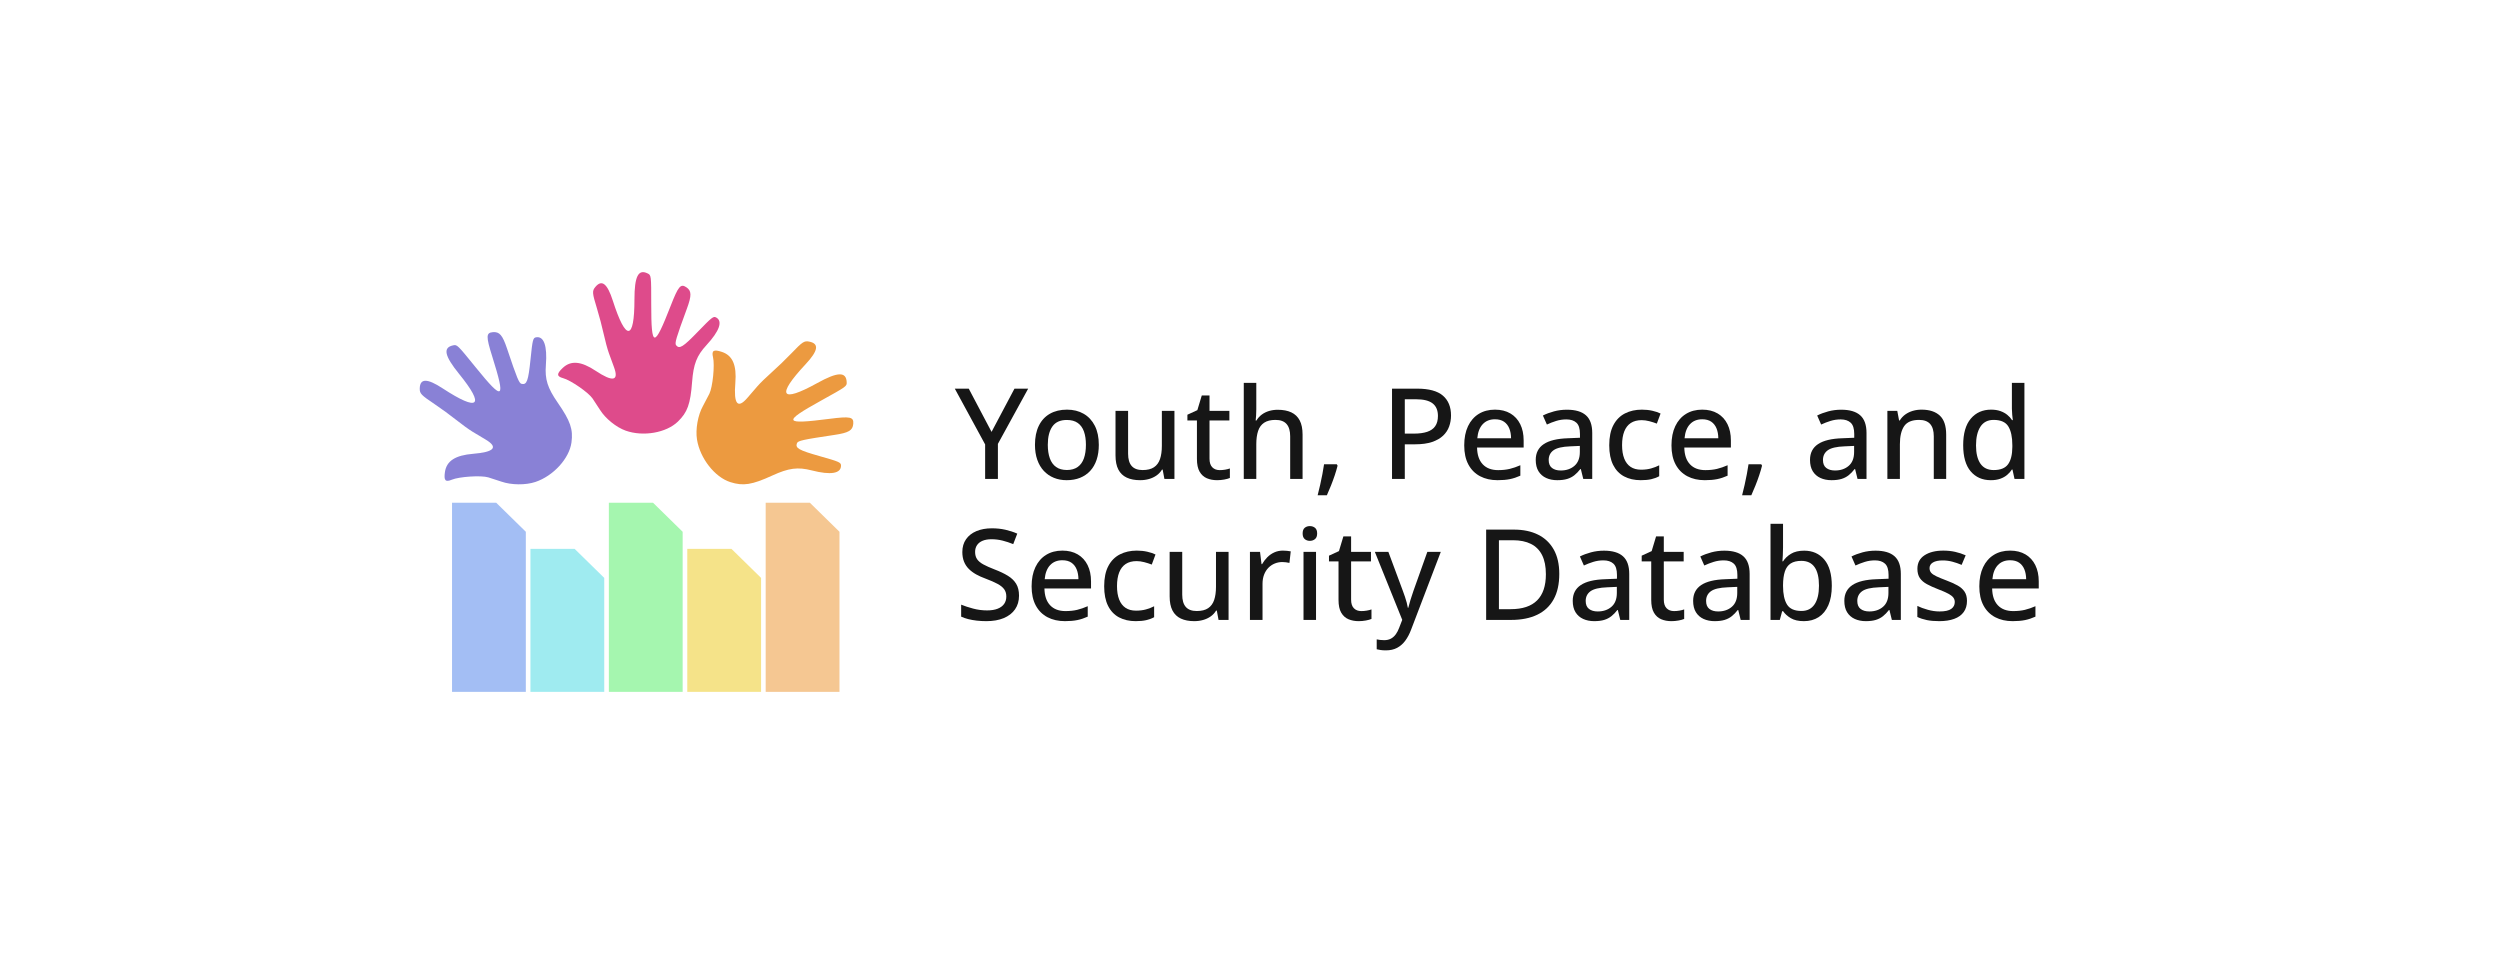 <?xml version="1.0" encoding="UTF-8"?>
<svg width="542px" height="209px" viewBox="0 0 542 209" version="1.1" xmlns="http://www.w3.org/2000/svg" xmlns:xlink="http://www.w3.org/1999/xlink">
    <title>cards-ypsdb</title>
    <g id="cards-ypsdb" stroke="none" stroke-width="1" fill="none" fill-rule="evenodd">
        <g id="ypsdb-dark" transform="translate(91, 59)" fill-rule="nonzero">
            <path d="M44.658,34.37 C42.606,33.644 40.243,31.73 39.073,29.848 C38.623,29.123 37.9,28.017 37.464,27.389 C36.552,26.068 32.73,23.432 31.084,22.987 C29.664,22.603 29.643,22.052 30.999,20.768 C32.761,19.1 34.977,19.293 38.135,21.39 C41.862,23.866 43.213,23.613 42.129,20.64 C41.811,19.768 41.304,18.38 41.004,17.557 C40.704,16.735 40.198,14.864 39.879,13.399 C39.561,11.935 38.902,9.438 38.414,7.85 C37.392,4.527 37.357,4.086 38.042,3.246 C39.461,1.511 40.657,2.439 41.87,6.218 C44.695,15.028 46.549,14.908 46.549,5.91 C46.549,0.942 47.371,-0.702 49.372,0.263 C50.188,0.658 50.188,0.658 50.188,7.08 C50.188,16.498 50.806,16.529 54.409,7.289 C56.059,3.059 56.557,2.462 57.77,3.259 C58.954,4.038 58.983,5.029 57.906,7.951 C55.542,14.375 55.234,15.43 55.59,15.862 C56.305,16.728 57.083,16.24 60.332,12.879 C63.352,9.759 63.67,9.509 64.252,9.822 C65.739,10.621 64.995,12.753 62.148,15.839 C60.051,18.114 59.342,19.934 59.048,23.799 C58.682,28.614 58.046,30.386 55.962,32.406 C53.445,34.842 48.443,35.712 44.658,34.37 Z" id="Fill-1" fill="#DE4B8B"></path>
            <path d="M25.064,45.492 C22.955,46.197 19.843,46.165 17.709,45.418 C16.887,45.131 15.603,44.714 14.857,44.492 C13.287,44.024 8.545,44.333 6.94,45.005 C5.556,45.586 5.19,45.167 5.464,43.322 C5.821,40.923 7.721,39.7 11.589,39.382 C16.153,39.006 17.076,37.971 14.319,36.318 C13.51,35.831 12.223,35.06 11.46,34.603 C10.698,34.145 9.103,32.994 7.918,32.046 C6.733,31.097 4.62,29.552 3.22,28.614 C0.29,26.646 -0.018,26.324 0.001,25.241 C0.038,23.002 1.589,22.987 4.958,25.192 C12.819,30.333 14.231,29.088 8.522,22.049 C5.369,18.16 4.986,16.364 7.204,15.878 C8.109,15.68 8.109,15.68 12.185,20.706 C18.162,28.076 18.677,27.716 15.707,18.25 C14.347,13.918 14.369,13.142 15.849,13.013 C17.293,12.888 17.945,13.646 18.936,16.6 C21.115,23.093 21.536,24.11 22.097,24.227 C23.22,24.461 23.534,23.594 24.012,18.951 C24.454,14.636 24.553,14.244 25.218,14.127 C26.92,13.829 27.674,15.96 27.347,20.141 C27.107,23.222 27.692,25.086 29.909,28.292 C32.671,32.287 33.285,34.068 32.893,36.942 C32.418,40.411 28.953,44.194 25.064,45.492 Z" id="Fill-2" fill="#8981D6"></path>
            <path d="M60.107,36.286 C59.753,34.08 60.298,31.008 61.396,29.029 C61.817,28.268 62.444,27.073 62.789,26.373 C63.514,24.902 63.989,20.159 63.584,18.456 C63.234,16.986 63.712,16.697 65.504,17.291 C67.836,18.064 68.741,20.158 68.419,24.036 C68.039,28.614 68.92,29.708 71.022,27.272 C71.64,26.557 72.62,25.422 73.202,24.746 C73.784,24.073 75.194,22.699 76.334,21.694 C77.475,20.687 79.362,18.869 80.53,17.649 C82.974,15.099 83.346,14.849 84.422,15.057 C86.645,15.487 86.405,17.021 83.652,19.968 C77.232,26.838 78.24,28.452 86.195,24.041 C90.59,21.605 92.443,21.54 92.56,23.819 C92.609,24.749 92.609,24.749 86.929,27.897 C78.599,32.515 78.872,33.087 88.794,31.808 C93.334,31.223 94.105,31.38 93.989,32.867 C93.875,34.316 93.012,34.829 89.906,35.29 C83.077,36.307 81.993,36.544 81.785,37.079 C81.367,38.149 82.177,38.612 86.724,39.895 C90.951,41.09 91.326,41.255 91.332,41.934 C91.348,43.669 89.1,44.042 84.989,42.986 C81.959,42.209 80.006,42.461 76.445,44.091 C72.009,46.12 70.133,46.415 67.334,45.523 C63.958,44.447 60.76,40.36 60.107,36.286 Z" id="Fill-3" fill="#EC9A40"></path>
            <polygon id="Rectangle" fill="#A3BEF4" points="7 50 16.585 50 23 56.289 23 91 23 91 7 91"></polygon>
            <polygon id="Rectangle-Copy" fill="#9FEBF0" points="24 60 33.585 60 40 66.287 40 91 40 91 24 91"></polygon>
            <polygon id="Rectangle-Copy-3" fill="#A5F6AF" points="41 50 50.585 50 57 56.289 57 91 57 91 41 91"></polygon>
            <polygon id="Rectangle-Copy-2" fill="#F5E389" points="58 60 67.585 60 74 66.287 74 91 74 91 58 91"></polygon>
            <polygon id="Rectangle-Copy-5" fill="#F5C792" points="75 50 84.585 50 91 56.289 91 91 91 91 75 91"></polygon>
            <g id="Youth,-Peace,-and-Se" transform="translate(116, 24)" fill="#161616">
                <polygon id="Path" points="7.968 10.633 12.938 1.259 15.909 1.259 9.345 13.231 9.345 20.837 6.577 20.837 6.577 13.351 0 1.259 3.025 1.259"></polygon>
                <path d="M31.223,13.432 C31.223,14.646 31.064,15.728 30.744,16.679 C30.424,17.63 29.961,18.434 29.353,19.09 C28.745,19.746 28.014,20.246 27.158,20.59 C26.303,20.933 25.335,21.105 24.255,21.105 C23.247,21.105 22.321,20.933 21.48,20.59 C20.638,20.246 19.911,19.746 19.299,19.09 C18.686,18.434 18.214,17.63 17.881,16.679 C17.547,15.728 17.381,14.646 17.381,13.432 C17.381,11.816 17.66,10.439 18.218,9.301 C18.776,8.162 19.575,7.296 20.615,6.703 C21.655,6.109 22.895,5.812 24.336,5.812 C25.704,5.812 26.906,6.111 27.942,6.709 C28.977,7.307 29.783,8.173 30.359,9.307 C30.935,10.441 31.223,11.816 31.223,13.432 Z M20.163,13.432 C20.163,14.566 20.309,15.541 20.602,16.358 C20.894,17.175 21.345,17.802 21.952,18.239 C22.56,18.677 23.346,18.896 24.309,18.896 C25.254,18.896 26.033,18.677 26.645,18.239 C27.258,17.802 27.708,17.175 27.996,16.358 C28.284,15.541 28.428,14.566 28.428,13.432 C28.428,12.307 28.284,11.343 27.996,10.539 C27.708,9.736 27.26,9.12 26.652,8.691 C26.044,8.263 25.254,8.048 24.282,8.048 C22.859,8.048 21.817,8.519 21.156,9.461 C20.494,10.403 20.163,11.727 20.163,13.432 Z" id="Shape"></path>
                <path d="M47.619,6.08 L47.619,20.837 L45.444,20.837 L45.066,18.815 L44.918,18.815 C44.611,19.324 44.215,19.748 43.729,20.087 C43.243,20.427 42.698,20.681 42.095,20.851 C41.492,21.02 40.853,21.105 40.177,21.105 C39.034,21.105 38.064,20.918 37.267,20.543 C36.47,20.168 35.867,19.585 35.457,18.795 C35.048,18.005 34.843,16.985 34.843,15.735 L34.843,6.08 L37.571,6.08 L37.571,15.36 C37.571,16.548 37.83,17.436 38.347,18.025 C38.865,18.614 39.655,18.909 40.717,18.909 C41.753,18.909 42.574,18.706 43.182,18.3 C43.79,17.893 44.227,17.3 44.492,16.519 C44.758,15.737 44.891,14.78 44.891,13.646 L44.891,6.08 L47.619,6.08 Z" id="Path"></path>
                <path d="M57.437,18.922 C57.824,18.922 58.215,18.889 58.612,18.822 C59.008,18.755 59.35,18.668 59.638,18.561 L59.638,20.623 C59.332,20.757 58.924,20.871 58.416,20.965 C57.907,21.058 57.387,21.105 56.856,21.105 C56.046,21.105 55.312,20.967 54.655,20.69 C53.997,20.413 53.473,19.94 53.081,19.271 C52.69,18.601 52.494,17.673 52.494,16.485 L52.494,8.156 L50.428,8.156 L50.428,6.91 L52.588,5.919 L53.547,2.732 L55.222,2.732 L55.222,6.08 L59.53,6.08 L59.53,8.156 L55.222,8.156 L55.222,16.445 C55.222,17.275 55.422,17.896 55.823,18.306 C56.223,18.717 56.761,18.922 57.437,18.922 Z" id="Path"></path>
                <path d="M65.364,0 L65.364,5.732 C65.364,6.187 65.351,6.633 65.324,7.071 C65.297,7.508 65.265,7.874 65.229,8.169 L65.391,8.169 C65.706,7.651 66.096,7.22 66.559,6.877 C67.023,6.533 67.55,6.274 68.139,6.1 C68.729,5.926 69.353,5.839 70.01,5.839 C71.171,5.839 72.153,6.026 72.954,6.401 C73.755,6.776 74.363,7.359 74.777,8.149 C75.191,8.939 75.398,9.963 75.398,11.222 L75.398,20.837 L72.711,20.837 L72.711,11.584 C72.711,10.405 72.45,9.519 71.927,8.926 C71.405,8.332 70.604,8.035 69.524,8.035 C68.497,8.035 67.678,8.238 67.066,8.644 C66.453,9.051 66.017,9.646 65.756,10.432 C65.495,11.218 65.364,12.182 65.364,13.325 L65.364,20.837 L62.65,20.837 L62.65,0 L65.364,0 Z" id="Path"></path>
                <path d="M82.812,17.65 L82.988,17.958 C82.826,18.61 82.621,19.306 82.374,20.047 C82.126,20.788 81.854,21.529 81.557,22.27 C81.259,23.011 80.962,23.712 80.665,24.373 L78.666,24.373 C78.856,23.659 79.038,22.904 79.213,22.11 C79.389,21.315 79.551,20.534 79.7,19.766 C79.848,18.998 79.967,18.293 80.057,17.65 L82.812,17.65 Z" id="Path"></path>
                <path d="M100.234,1.259 C102.782,1.259 104.643,1.763 105.818,2.772 C106.993,3.781 107.581,5.214 107.581,7.071 C107.581,7.91 107.446,8.707 107.175,9.461 C106.905,10.216 106.466,10.881 105.859,11.457 C105.251,12.032 104.452,12.488 103.462,12.823 C102.471,13.157 101.256,13.325 99.815,13.325 L97.56,13.325 L97.56,20.837 L94.791,20.837 L94.791,1.259 L100.234,1.259 Z M100.018,3.562 L97.56,3.562 L97.56,11.008 L99.518,11.008 C100.662,11.008 101.62,10.881 102.395,10.626 C103.169,10.372 103.754,9.963 104.15,9.401 C104.546,8.838 104.745,8.097 104.745,7.178 C104.745,5.964 104.362,5.058 103.597,4.459 C102.831,3.861 101.638,3.562 100.018,3.562 Z" id="Shape"></path>
                <path d="M117.115,5.812 C118.412,5.812 119.523,6.087 120.451,6.636 C121.378,7.185 122.089,7.959 122.585,8.959 C123.08,9.959 123.327,11.137 123.327,12.494 L123.327,14.021 L113.226,14.021 C113.253,15.601 113.662,16.813 114.455,17.657 C115.247,18.501 116.359,18.922 117.79,18.922 C118.736,18.922 119.578,18.833 120.316,18.655 C121.054,18.476 121.819,18.213 122.612,17.864 L122.612,20.128 C121.864,20.467 121.115,20.715 120.363,20.871 C119.611,21.027 118.713,21.105 117.669,21.105 C116.228,21.105 114.966,20.82 113.881,20.248 C112.796,19.677 111.952,18.831 111.348,17.71 C110.745,16.59 110.444,15.208 110.444,13.566 C110.444,11.941 110.718,10.55 111.267,9.394 C111.817,8.238 112.591,7.352 113.59,6.736 C114.59,6.12 115.765,5.812 117.115,5.812 Z M117.102,7.901 C116.003,7.901 115.121,8.256 114.455,8.966 C113.788,9.675 113.397,10.691 113.28,12.012 L120.599,12.012 C120.59,11.2 120.46,10.486 120.208,9.87 C119.956,9.254 119.575,8.772 119.067,8.423 C118.558,8.075 117.903,7.901 117.102,7.901 Z" id="Shape"></path>
                <path d="M132.713,5.825 C134.55,5.825 135.923,6.229 136.832,7.037 C137.742,7.845 138.196,9.12 138.196,10.861 L138.196,20.837 L136.252,20.837 L135.725,18.695 L135.617,18.695 C135.203,19.23 134.771,19.677 134.32,20.034 C133.87,20.391 133.35,20.659 132.761,20.837 C132.171,21.016 131.453,21.105 130.607,21.105 C129.706,21.105 128.905,20.945 128.203,20.623 C127.5,20.302 126.949,19.817 126.548,19.17 C126.148,18.523 125.947,17.699 125.947,16.699 C125.947,15.2 126.528,14.061 127.69,13.285 C128.851,12.508 130.611,12.084 132.97,12.012 L135.536,11.905 L135.536,11.075 C135.536,9.923 135.277,9.111 134.759,8.638 C134.242,8.164 133.519,7.928 132.592,7.928 C131.827,7.928 131.093,8.037 130.39,8.256 C129.688,8.475 129.013,8.736 128.365,9.039 L127.5,7.084 C128.203,6.727 129.002,6.428 129.898,6.187 C130.793,5.946 131.732,5.825 132.713,5.825 Z M135.509,13.673 L133.429,13.767 C131.709,13.829 130.501,14.113 129.803,14.617 C129.105,15.121 128.756,15.824 128.756,16.726 C128.756,17.512 128.995,18.088 129.472,18.454 C129.949,18.82 130.58,19.003 131.363,19.003 C132.569,19.003 133.562,18.666 134.341,17.992 C135.119,17.318 135.509,16.32 135.509,14.999 L135.509,13.673 Z" id="Shape"></path>
                <path d="M148.703,21.105 C147.335,21.105 146.137,20.833 145.111,20.288 C144.085,19.744 143.29,18.911 142.727,17.791 C142.165,16.67 141.883,15.253 141.883,13.539 C141.883,11.753 142.185,10.291 142.788,9.153 C143.391,8.015 144.226,7.173 145.293,6.629 C146.36,6.084 147.582,5.812 148.96,5.812 C149.77,5.812 150.529,5.892 151.235,6.053 C151.942,6.214 152.534,6.415 153.011,6.656 L152.201,8.838 C151.697,8.642 151.154,8.468 150.574,8.316 C149.993,8.164 149.442,8.089 148.919,8.089 C147.965,8.089 147.175,8.296 146.549,8.711 C145.923,9.126 145.453,9.736 145.138,10.539 C144.823,11.343 144.665,12.334 144.665,13.512 C144.665,14.655 144.821,15.621 145.131,16.411 C145.442,17.202 145.901,17.802 146.509,18.213 C147.116,18.623 147.875,18.829 148.784,18.829 C149.586,18.829 150.306,18.739 150.945,18.561 C151.584,18.382 152.174,18.155 152.714,17.878 L152.714,20.248 C152.192,20.534 151.616,20.748 150.986,20.891 C150.355,21.034 149.595,21.105 148.703,21.105 Z" id="Path"></path>
                <path d="M162.046,5.812 C163.343,5.812 164.455,6.087 165.382,6.636 C166.309,7.185 167.02,7.959 167.516,8.959 C168.011,9.959 168.258,11.137 168.258,12.494 L168.258,14.021 L158.157,14.021 C158.184,15.601 158.593,16.813 159.386,17.657 C160.178,18.501 161.29,18.922 162.721,18.922 C163.667,18.922 164.509,18.833 165.247,18.655 C165.985,18.476 166.75,18.213 167.543,17.864 L167.543,20.128 C166.795,20.467 166.046,20.715 165.294,20.871 C164.542,21.027 163.644,21.105 162.6,21.105 C161.159,21.105 159.897,20.82 158.812,20.248 C157.727,19.677 156.883,18.831 156.28,17.71 C155.676,16.59 155.375,15.208 155.375,13.566 C155.375,11.941 155.649,10.55 156.198,9.394 C156.748,8.238 157.522,7.352 158.521,6.736 C159.521,6.12 160.696,5.812 162.046,5.812 Z M162.033,7.901 C160.934,7.901 160.052,8.256 159.386,8.966 C158.719,9.675 158.328,10.691 158.211,12.012 L165.53,12.012 C165.521,11.2 165.391,10.486 165.139,9.87 C164.887,9.254 164.506,8.772 163.998,8.423 C163.489,8.075 162.834,7.901 162.033,7.901 Z" id="Shape"></path>
                <path d="M174.835,17.65 L175.011,17.958 C174.849,18.61 174.644,19.306 174.396,20.047 C174.149,20.788 173.877,21.529 173.579,22.27 C173.282,23.011 172.985,23.712 172.688,24.373 L170.689,24.373 C170.878,23.659 171.061,22.904 171.236,22.11 C171.412,21.315 171.574,20.534 171.722,19.766 C171.871,18.998 171.99,18.293 172.08,17.65 L174.835,17.65 Z" id="Path"></path>
                <path d="M192.176,5.825 C194.012,5.825 195.385,6.229 196.295,7.037 C197.204,7.845 197.659,9.12 197.659,10.861 L197.659,20.837 L195.714,20.837 L195.187,18.695 L195.079,18.695 C194.665,19.23 194.233,19.677 193.783,20.034 C193.333,20.391 192.813,20.659 192.223,20.837 C191.633,21.016 190.915,21.105 190.069,21.105 C189.169,21.105 188.367,20.945 187.665,20.623 C186.963,20.302 186.411,19.817 186.011,19.17 C185.61,18.523 185.41,17.699 185.41,16.699 C185.41,15.2 185.99,14.061 187.152,13.285 C188.313,12.508 190.073,12.084 192.432,12.012 L194.998,11.905 L194.998,11.075 C194.998,9.923 194.739,9.111 194.222,8.638 C193.704,8.164 192.982,7.928 192.054,7.928 C191.289,7.928 190.555,8.037 189.853,8.256 C189.151,8.475 188.475,8.736 187.827,9.039 L186.963,7.084 C187.665,6.727 188.464,6.428 189.36,6.187 C190.256,5.946 191.194,5.825 192.176,5.825 Z M194.971,13.673 L192.892,13.767 C191.172,13.829 189.963,14.113 189.265,14.617 C188.568,15.121 188.219,15.824 188.219,16.726 C188.219,17.512 188.457,18.088 188.935,18.454 C189.412,18.82 190.042,19.003 190.825,19.003 C192.032,19.003 193.024,18.666 193.803,17.992 C194.582,17.318 194.971,16.32 194.971,14.999 L194.971,13.673 Z" id="Shape"></path>
                <path d="M209.584,5.812 C211.303,5.812 212.625,6.241 213.547,7.098 C214.47,7.955 214.932,9.33 214.932,11.222 L214.932,20.837 L212.244,20.837 L212.244,11.584 C212.244,10.405 211.983,9.519 211.461,8.926 C210.939,8.332 210.137,8.035 209.057,8.035 C207.517,8.035 206.439,8.486 205.823,9.388 C205.206,10.289 204.897,11.597 204.897,13.311 L204.897,20.837 L202.183,20.837 L202.183,6.08 L204.33,6.08 L204.722,8.156 L204.87,8.156 C205.186,7.638 205.586,7.205 206.072,6.857 C206.559,6.508 207.101,6.247 207.7,6.073 C208.298,5.899 208.926,5.812 209.584,5.812 Z" id="Path"></path>
                <path d="M224.601,21.105 C222.783,21.105 221.331,20.467 220.246,19.19 C219.161,17.914 218.618,16.021 218.618,13.512 C218.618,10.977 219.17,9.059 220.273,7.76 C221.376,6.461 222.841,5.812 224.669,5.812 C225.434,5.812 226.105,5.915 226.681,6.12 C227.257,6.325 227.755,6.598 228.173,6.937 C228.592,7.276 228.941,7.66 229.22,8.089 L229.382,8.089 C229.337,7.812 229.292,7.423 229.247,6.923 C229.202,6.424 229.179,5.986 229.179,5.611 L229.179,0 L231.894,0 L231.894,20.837 L229.747,20.837 L229.301,18.788 L229.179,18.788 C228.909,19.217 228.565,19.608 228.146,19.96 C227.728,20.313 227.228,20.592 226.647,20.797 C226.066,21.003 225.384,21.105 224.601,21.105 Z M225.236,18.909 C226.703,18.909 227.741,18.489 228.349,17.65 C228.957,16.811 229.265,15.566 229.274,13.914 L229.274,13.499 C229.274,11.74 228.984,10.39 228.403,9.448 C227.822,8.506 226.757,8.035 225.209,8.035 C223.948,8.035 222.999,8.524 222.359,9.501 C221.72,10.479 221.4,11.834 221.4,13.566 C221.4,15.28 221.72,16.599 222.359,17.523 C222.999,18.447 223.957,18.909 225.236,18.909 Z" id="Shape"></path>
                <path d="M13.924,46.135 C13.924,47.296 13.633,48.289 13.053,49.115 C12.472,49.94 11.655,50.572 10.601,51.01 C9.548,51.447 8.297,51.666 6.847,51.666 C6.118,51.666 5.422,51.628 4.761,51.552 C4.099,51.476 3.484,51.367 2.917,51.224 C2.35,51.081 1.837,50.902 1.378,50.688 L1.378,48.09 C2.125,48.394 2.989,48.677 3.97,48.941 C4.952,49.204 5.965,49.336 7.009,49.336 C7.918,49.336 8.681,49.213 9.298,48.967 C9.915,48.722 10.381,48.376 10.696,47.929 C11.011,47.483 11.169,46.947 11.169,46.322 C11.169,45.698 11.016,45.173 10.709,44.749 C10.403,44.325 9.919,43.934 9.258,43.577 C8.596,43.22 7.729,42.841 6.658,42.439 C5.911,42.171 5.231,41.865 4.619,41.522 C4.006,41.178 3.478,40.783 3.032,40.336 C2.586,39.89 2.242,39.366 1.999,38.763 C1.756,38.16 1.634,37.466 1.634,36.68 C1.634,35.6 1.902,34.676 2.438,33.908 C2.973,33.141 3.723,32.554 4.686,32.147 C5.65,31.741 6.766,31.538 8.035,31.538 C9.08,31.538 10.054,31.641 10.959,31.846 C11.864,32.051 12.726,32.333 13.545,32.69 L12.668,34.966 C11.902,34.654 11.133,34.399 10.358,34.203 C9.584,34.007 8.783,33.908 7.954,33.908 C7.189,33.908 6.543,34.02 6.016,34.243 C5.49,34.466 5.089,34.783 4.815,35.194 C4.54,35.605 4.403,36.091 4.403,36.654 C4.403,37.288 4.547,37.814 4.835,38.234 C5.123,38.654 5.578,39.033 6.199,39.372 C6.82,39.711 7.63,40.073 8.63,40.457 C9.755,40.885 10.712,41.341 11.499,41.823 C12.287,42.305 12.888,42.885 13.302,43.564 C13.717,44.242 13.924,45.099 13.924,46.135 Z" id="Path"></path>
                <path d="M23.323,36.372 C24.62,36.372 25.731,36.647 26.659,37.196 C27.586,37.745 28.297,38.52 28.793,39.52 C29.288,40.519 29.535,41.698 29.535,43.055 L29.535,44.582 L19.434,44.582 C19.461,46.162 19.87,47.374 20.663,48.217 C21.455,49.061 22.567,49.483 23.998,49.483 C24.944,49.483 25.785,49.394 26.524,49.215 C27.262,49.037 28.027,48.773 28.82,48.425 L28.82,50.688 C28.072,51.027 27.323,51.275 26.571,51.431 C25.819,51.588 24.921,51.666 23.877,51.666 C22.436,51.666 21.174,51.38 20.089,50.809 C19.004,50.237 18.16,49.391 17.556,48.271 C16.953,47.151 16.652,45.769 16.652,44.126 C16.652,42.501 16.926,41.111 17.475,39.955 C18.025,38.799 18.799,37.913 19.798,37.297 C20.798,36.68 21.973,36.372 23.323,36.372 Z M23.31,38.462 C22.211,38.462 21.329,38.816 20.663,39.526 C19.996,40.236 19.605,41.252 19.488,42.573 L26.807,42.573 C26.798,41.76 26.668,41.046 26.416,40.43 C26.164,39.814 25.783,39.332 25.275,38.984 C24.766,38.636 24.111,38.462 23.31,38.462 Z" id="Shape"></path>
                <path d="M39.205,51.666 C37.836,51.666 36.639,51.393 35.613,50.849 C34.586,50.304 33.792,49.472 33.229,48.351 C32.666,47.231 32.385,45.814 32.385,44.099 C32.385,42.314 32.687,40.852 33.29,39.714 C33.893,38.575 34.728,37.734 35.795,37.189 C36.862,36.645 38.084,36.372 39.462,36.372 C40.272,36.372 41.03,36.453 41.737,36.614 C42.444,36.774 43.036,36.975 43.513,37.216 L42.703,39.399 C42.199,39.203 41.656,39.028 41.075,38.877 C40.495,38.725 39.943,38.649 39.421,38.649 C38.467,38.649 37.677,38.857 37.051,39.272 C36.425,39.687 35.955,40.296 35.64,41.1 C35.325,41.903 35.167,42.894 35.167,44.073 C35.167,45.215 35.322,46.182 35.633,46.972 C35.943,47.762 36.403,48.362 37.01,48.773 C37.618,49.184 38.377,49.389 39.286,49.389 C40.087,49.389 40.808,49.3 41.447,49.121 C42.086,48.943 42.676,48.715 43.216,48.438 L43.216,50.809 C42.694,51.094 42.118,51.309 41.487,51.451 C40.857,51.594 40.096,51.666 39.205,51.666 Z" id="Path"></path>
                <path d="M59.354,36.64 L59.354,51.398 L57.18,51.398 L56.802,49.376 L56.653,49.376 C56.347,49.885 55.951,50.309 55.465,50.648 C54.979,50.987 54.434,51.242 53.831,51.411 C53.228,51.581 52.588,51.666 51.913,51.666 C50.77,51.666 49.8,51.478 49.003,51.103 C48.206,50.728 47.603,50.146 47.193,49.356 C46.783,48.566 46.579,47.546 46.579,46.296 L46.579,36.64 L49.307,36.64 L49.307,45.921 C49.307,47.108 49.565,47.996 50.083,48.586 C50.601,49.175 51.391,49.47 52.453,49.47 C53.489,49.47 54.31,49.266 54.918,48.86 C55.526,48.454 55.962,47.86 56.228,47.079 C56.494,46.298 56.626,45.34 56.626,44.207 L56.626,36.64 L59.354,36.64 Z" id="Path"></path>
                <path d="M71.144,36.372 C71.414,36.372 71.707,36.388 72.022,36.419 C72.337,36.451 72.607,36.489 72.832,36.533 L72.549,39.037 C72.333,38.984 72.083,38.939 71.799,38.904 C71.516,38.868 71.252,38.85 71.009,38.85 C70.433,38.85 69.884,38.957 69.362,39.171 C68.839,39.386 68.38,39.696 67.984,40.102 C67.588,40.508 67.277,41.004 67.052,41.589 C66.827,42.173 66.715,42.841 66.715,43.591 L66.715,51.398 L63.987,51.398 L63.987,36.64 L66.174,36.64 L66.498,39.305 L66.62,39.305 C66.926,38.77 67.298,38.279 67.734,37.832 C68.171,37.386 68.675,37.031 69.247,36.768 C69.818,36.504 70.451,36.372 71.144,36.372 Z" id="Path"></path>
                <path d="M78.315,36.64 L78.315,51.398 L75.601,51.398 L75.601,36.64 L78.315,36.64 Z M76.978,31.056 C77.41,31.056 77.782,31.181 78.092,31.431 C78.403,31.681 78.558,32.087 78.558,32.65 C78.558,33.212 78.403,33.621 78.092,33.875 C77.782,34.129 77.41,34.257 76.978,34.257 C76.537,34.257 76.166,34.129 75.864,33.875 C75.563,33.621 75.412,33.212 75.412,32.65 C75.412,32.087 75.563,31.681 75.864,31.431 C76.166,31.181 76.537,31.056 76.978,31.056 Z" id="Shape"></path>
                <path d="M88.133,49.483 C88.521,49.483 88.912,49.449 89.308,49.382 C89.705,49.316 90.047,49.228 90.335,49.121 L90.335,51.184 C90.029,51.318 89.621,51.431 89.113,51.525 C88.604,51.619 88.084,51.666 87.553,51.666 C86.742,51.666 86.009,51.527 85.351,51.251 C84.694,50.974 84.17,50.501 83.778,49.831 C83.386,49.162 83.191,48.233 83.191,47.046 L83.191,38.716 L81.124,38.716 L81.124,37.471 L83.285,36.48 L84.244,33.292 L85.919,33.292 L85.919,36.64 L90.227,36.64 L90.227,38.716 L85.919,38.716 L85.919,47.005 C85.919,47.836 86.119,48.456 86.52,48.867 C86.92,49.278 87.458,49.483 88.133,49.483 Z" id="Path"></path>
                <path d="M91.064,36.64 L93.995,36.64 L97.155,45.144 C97.317,45.581 97.468,46.008 97.607,46.423 C97.747,46.838 97.868,47.24 97.972,47.628 C98.075,48.017 98.159,48.398 98.222,48.773 L98.316,48.773 C98.424,48.318 98.577,47.764 98.775,47.113 C98.973,46.461 99.19,45.8 99.424,45.131 L102.449,36.64 L105.366,36.64 L98.937,53.487 C98.586,54.424 98.161,55.23 97.661,55.904 C97.162,56.578 96.57,57.096 95.885,57.458 C95.201,57.819 94.391,58 93.454,58 C93.022,58 92.642,57.975 92.313,57.926 C91.985,57.877 91.703,57.821 91.469,57.759 L91.469,55.616 C91.667,55.661 91.908,55.701 92.192,55.737 C92.475,55.773 92.77,55.79 93.076,55.79 C93.643,55.79 94.132,55.681 94.542,55.462 C94.951,55.244 95.302,54.933 95.595,54.532 C95.888,54.13 96.133,53.661 96.331,53.125 L97.006,51.385 L91.064,36.64 Z" id="Path"></path>
                <path d="M131.052,41.421 C131.052,43.626 130.643,45.468 129.823,46.945 C129.004,48.423 127.818,49.534 126.265,50.28 C124.712,51.025 122.828,51.398 120.613,51.398 L115.197,51.398 L115.197,31.819 L121.221,31.819 C123.237,31.819 124.98,32.183 126.447,32.911 C127.915,33.638 129.049,34.714 129.85,36.138 C130.652,37.562 131.052,39.323 131.052,41.421 Z M128.149,41.501 C128.149,39.823 127.874,38.439 127.325,37.35 C126.776,36.261 125.97,35.451 124.907,34.919 C123.845,34.388 122.544,34.123 121.005,34.123 L117.966,34.123 L117.966,49.068 L120.518,49.068 C123.066,49.068 124.975,48.434 126.244,47.166 C127.514,45.898 128.149,44.01 128.149,41.501 Z" id="Shape"></path>
                <path d="M140.735,36.386 C142.572,36.386 143.945,36.79 144.854,37.598 C145.764,38.406 146.218,39.68 146.218,41.421 L146.218,51.398 L144.274,51.398 L143.747,49.255 L143.639,49.255 C143.225,49.791 142.793,50.237 142.342,50.594 C141.892,50.952 141.372,51.219 140.783,51.398 C140.193,51.576 139.475,51.666 138.629,51.666 C137.728,51.666 136.927,51.505 136.225,51.184 C135.522,50.862 134.971,50.378 134.57,49.731 C134.17,49.083 133.969,48.26 133.969,47.26 C133.969,45.76 134.55,44.622 135.711,43.845 C136.873,43.068 138.633,42.644 140.992,42.573 L143.558,42.466 L143.558,41.635 C143.558,40.484 143.299,39.671 142.781,39.198 C142.264,38.725 141.541,38.488 140.614,38.488 C139.848,38.488 139.115,38.598 138.412,38.816 C137.71,39.035 137.035,39.296 136.387,39.6 L135.522,37.645 C136.225,37.288 137.024,36.989 137.92,36.747 C138.815,36.506 139.754,36.386 140.735,36.386 Z M143.531,44.233 L141.451,44.327 C139.731,44.39 138.523,44.673 137.825,45.177 C137.127,45.682 136.778,46.385 136.778,47.287 C136.778,48.072 137.017,48.648 137.494,49.014 C137.971,49.38 138.602,49.563 139.385,49.563 C140.591,49.563 141.584,49.226 142.363,48.552 C143.141,47.878 143.531,46.88 143.531,45.559 L143.531,44.233 Z" id="Shape"></path>
                <path d="M155.928,49.483 C156.316,49.483 156.707,49.449 157.103,49.382 C157.499,49.316 157.842,49.228 158.13,49.121 L158.13,51.184 C157.824,51.318 157.416,51.431 156.908,51.525 C156.399,51.619 155.879,51.666 155.348,51.666 C154.537,51.666 153.804,51.527 153.146,51.251 C152.489,50.974 151.965,50.501 151.573,49.831 C151.181,49.162 150.986,48.233 150.986,47.046 L150.986,38.716 L148.919,38.716 L148.919,37.471 L151.08,36.48 L152.039,33.292 L153.714,33.292 L153.714,36.64 L158.022,36.64 L158.022,38.716 L153.714,38.716 L153.714,47.005 C153.714,47.836 153.914,48.456 154.315,48.867 C154.715,49.278 155.253,49.483 155.928,49.483 Z" id="Path"></path>
                <path d="M166.84,36.386 C168.677,36.386 170.05,36.79 170.959,37.598 C171.869,38.406 172.323,39.68 172.323,41.421 L172.323,51.398 L170.379,51.398 L169.852,49.255 L169.744,49.255 C169.33,49.791 168.898,50.237 168.448,50.594 C167.997,50.952 167.477,51.219 166.888,51.398 C166.298,51.576 165.58,51.666 164.734,51.666 C163.833,51.666 163.032,51.505 162.33,51.184 C161.627,50.862 161.076,50.378 160.675,49.731 C160.275,49.083 160.074,48.26 160.074,47.26 C160.074,45.76 160.655,44.622 161.817,43.845 C162.978,43.068 164.738,42.644 167.097,42.573 L169.663,42.466 L169.663,41.635 C169.663,40.484 169.404,39.671 168.886,39.198 C168.369,38.725 167.646,38.488 166.719,38.488 C165.954,38.488 165.22,38.598 164.518,38.816 C163.815,39.035 163.14,39.296 162.492,39.6 L161.627,37.645 C162.33,37.288 163.129,36.989 164.025,36.747 C164.92,36.506 165.859,36.386 166.84,36.386 Z M169.636,44.233 L167.556,44.327 C165.837,44.39 164.628,44.673 163.93,45.177 C163.232,45.682 162.883,46.385 162.883,47.287 C162.883,48.072 163.122,48.648 163.599,49.014 C164.076,49.38 164.707,49.563 165.49,49.563 C166.696,49.563 167.689,49.226 168.468,48.552 C169.247,47.878 169.636,46.88 169.636,45.559 L169.636,44.233 Z" id="Shape"></path>
                <path d="M179.562,30.561 L179.562,35.676 C179.562,36.265 179.546,36.841 179.515,37.404 C179.483,37.966 179.454,38.399 179.427,38.703 L179.562,38.703 C179.967,38.06 180.541,37.513 181.284,37.062 C182.027,36.611 182.983,36.386 184.154,36.386 C185.963,36.386 187.413,37.026 188.502,38.308 C189.592,39.589 190.136,41.488 190.136,44.006 C190.136,45.666 189.887,47.068 189.387,48.211 C188.887,49.353 188.185,50.215 187.28,50.795 C186.375,51.376 185.311,51.666 184.086,51.666 C182.925,51.666 181.984,51.454 181.264,51.03 C180.543,50.606 179.981,50.099 179.576,49.51 L179.373,49.51 L178.86,51.398 L176.848,51.398 L176.848,30.561 L179.562,30.561 Z M183.546,38.595 C182.565,38.595 181.784,38.787 181.203,39.171 C180.622,39.555 180.206,40.136 179.954,40.912 C179.702,41.689 179.571,42.667 179.562,43.845 L179.562,44.046 C179.562,45.796 179.85,47.135 180.426,48.063 C181.003,48.992 182.047,49.456 183.56,49.456 C184.802,49.456 185.745,48.983 186.389,48.037 C187.033,47.09 187.354,45.738 187.354,43.979 C187.354,42.193 187.035,40.85 186.396,39.948 C185.756,39.046 184.807,38.595 183.546,38.595 Z" id="Shape"></path>
                <path d="M199.617,36.386 C201.454,36.386 202.827,36.79 203.736,37.598 C204.645,38.406 205.1,39.68 205.1,41.421 L205.1,51.398 L203.155,51.398 L202.629,49.255 L202.521,49.255 C202.106,49.791 201.674,50.237 201.224,50.594 C200.774,50.952 200.254,51.219 199.664,51.398 C199.075,51.576 198.357,51.666 197.51,51.666 C196.61,51.666 195.809,51.505 195.106,51.184 C194.404,50.862 193.853,50.378 193.452,49.731 C193.051,49.083 192.851,48.26 192.851,47.26 C192.851,45.76 193.432,44.622 194.593,43.845 C195.755,43.068 197.515,42.644 199.874,42.573 L202.44,42.466 L202.44,41.635 C202.44,40.484 202.181,39.671 201.663,39.198 C201.145,38.725 200.423,38.488 199.495,38.488 C198.73,38.488 197.996,38.598 197.294,38.816 C196.592,39.035 195.917,39.296 195.268,39.6 L194.404,37.645 C195.106,37.288 195.905,36.989 196.801,36.747 C197.697,36.506 198.636,36.386 199.617,36.386 Z M202.413,44.233 L200.333,44.327 C198.613,44.39 197.404,44.673 196.707,45.177 C196.009,45.682 195.66,46.385 195.66,47.287 C195.66,48.072 195.899,48.648 196.376,49.014 C196.853,49.38 197.483,49.563 198.266,49.563 C199.473,49.563 200.466,49.226 201.244,48.552 C202.023,47.878 202.413,46.88 202.413,45.559 L202.413,44.233 Z" id="Shape"></path>
                <path d="M219.442,47.273 C219.442,48.229 219.206,49.034 218.733,49.69 C218.261,50.347 217.574,50.84 216.674,51.17 C215.773,51.501 214.693,51.666 213.433,51.666 C212.388,51.666 211.488,51.588 210.732,51.431 C209.975,51.275 209.291,51.05 208.679,50.755 L208.679,48.371 C209.336,48.684 210.097,48.961 210.961,49.202 C211.825,49.443 212.672,49.563 213.5,49.563 C214.662,49.563 215.501,49.38 216.019,49.014 C216.536,48.648 216.795,48.153 216.795,47.528 C216.795,47.162 216.692,46.838 216.485,46.557 C216.278,46.276 215.915,45.994 215.398,45.713 C214.88,45.432 214.139,45.108 213.176,44.742 C212.231,44.376 211.423,44.01 210.752,43.644 C210.081,43.278 209.57,42.836 209.219,42.318 C208.868,41.801 208.692,41.131 208.692,40.31 C208.692,39.033 209.208,38.058 210.239,37.384 C211.27,36.71 212.631,36.372 214.324,36.372 C215.224,36.372 216.073,36.462 216.87,36.64 C217.666,36.819 218.429,37.069 219.159,37.39 L218.281,39.466 C217.633,39.189 216.966,38.959 216.282,38.776 C215.598,38.593 214.9,38.502 214.189,38.502 C213.261,38.502 212.552,38.649 212.062,38.944 C211.571,39.238 211.326,39.645 211.326,40.162 C211.326,40.564 211.441,40.899 211.67,41.167 C211.9,41.435 212.285,41.696 212.825,41.95 C213.365,42.205 214.094,42.506 215.013,42.854 C215.922,43.193 216.708,43.546 217.369,43.912 C218.031,44.278 218.542,44.724 218.902,45.251 C219.262,45.778 219.442,46.452 219.442,47.273 Z" id="Path"></path>
                <path d="M228.788,36.372 C230.084,36.372 231.196,36.647 232.123,37.196 C233.051,37.745 233.762,38.52 234.257,39.52 C234.752,40.519 235,41.698 235,43.055 L235,44.582 L224.898,44.582 C224.925,46.162 225.335,47.374 226.127,48.217 C226.92,49.061 228.031,49.483 229.463,49.483 C230.408,49.483 231.25,49.394 231.988,49.215 C232.727,49.037 233.492,48.773 234.284,48.425 L234.284,50.688 C233.537,51.027 232.787,51.275 232.036,51.431 C231.284,51.588 230.386,51.666 229.341,51.666 C227.901,51.666 226.638,51.38 225.553,50.809 C224.468,50.237 223.624,49.391 223.021,48.271 C222.418,47.151 222.116,45.769 222.116,44.126 C222.116,42.501 222.391,41.111 222.94,39.955 C223.489,38.799 224.264,37.913 225.263,37.297 C226.262,36.68 227.437,36.372 228.788,36.372 Z M228.774,38.462 C227.676,38.462 226.793,38.816 226.127,39.526 C225.461,40.236 225.069,41.252 224.952,42.573 L232.272,42.573 C232.263,41.76 232.132,41.046 231.88,40.43 C231.628,39.814 231.248,39.332 230.739,38.984 C230.23,38.636 229.576,38.462 228.774,38.462 Z" id="Shape"></path>
            </g>
        </g>
    </g>
</svg>